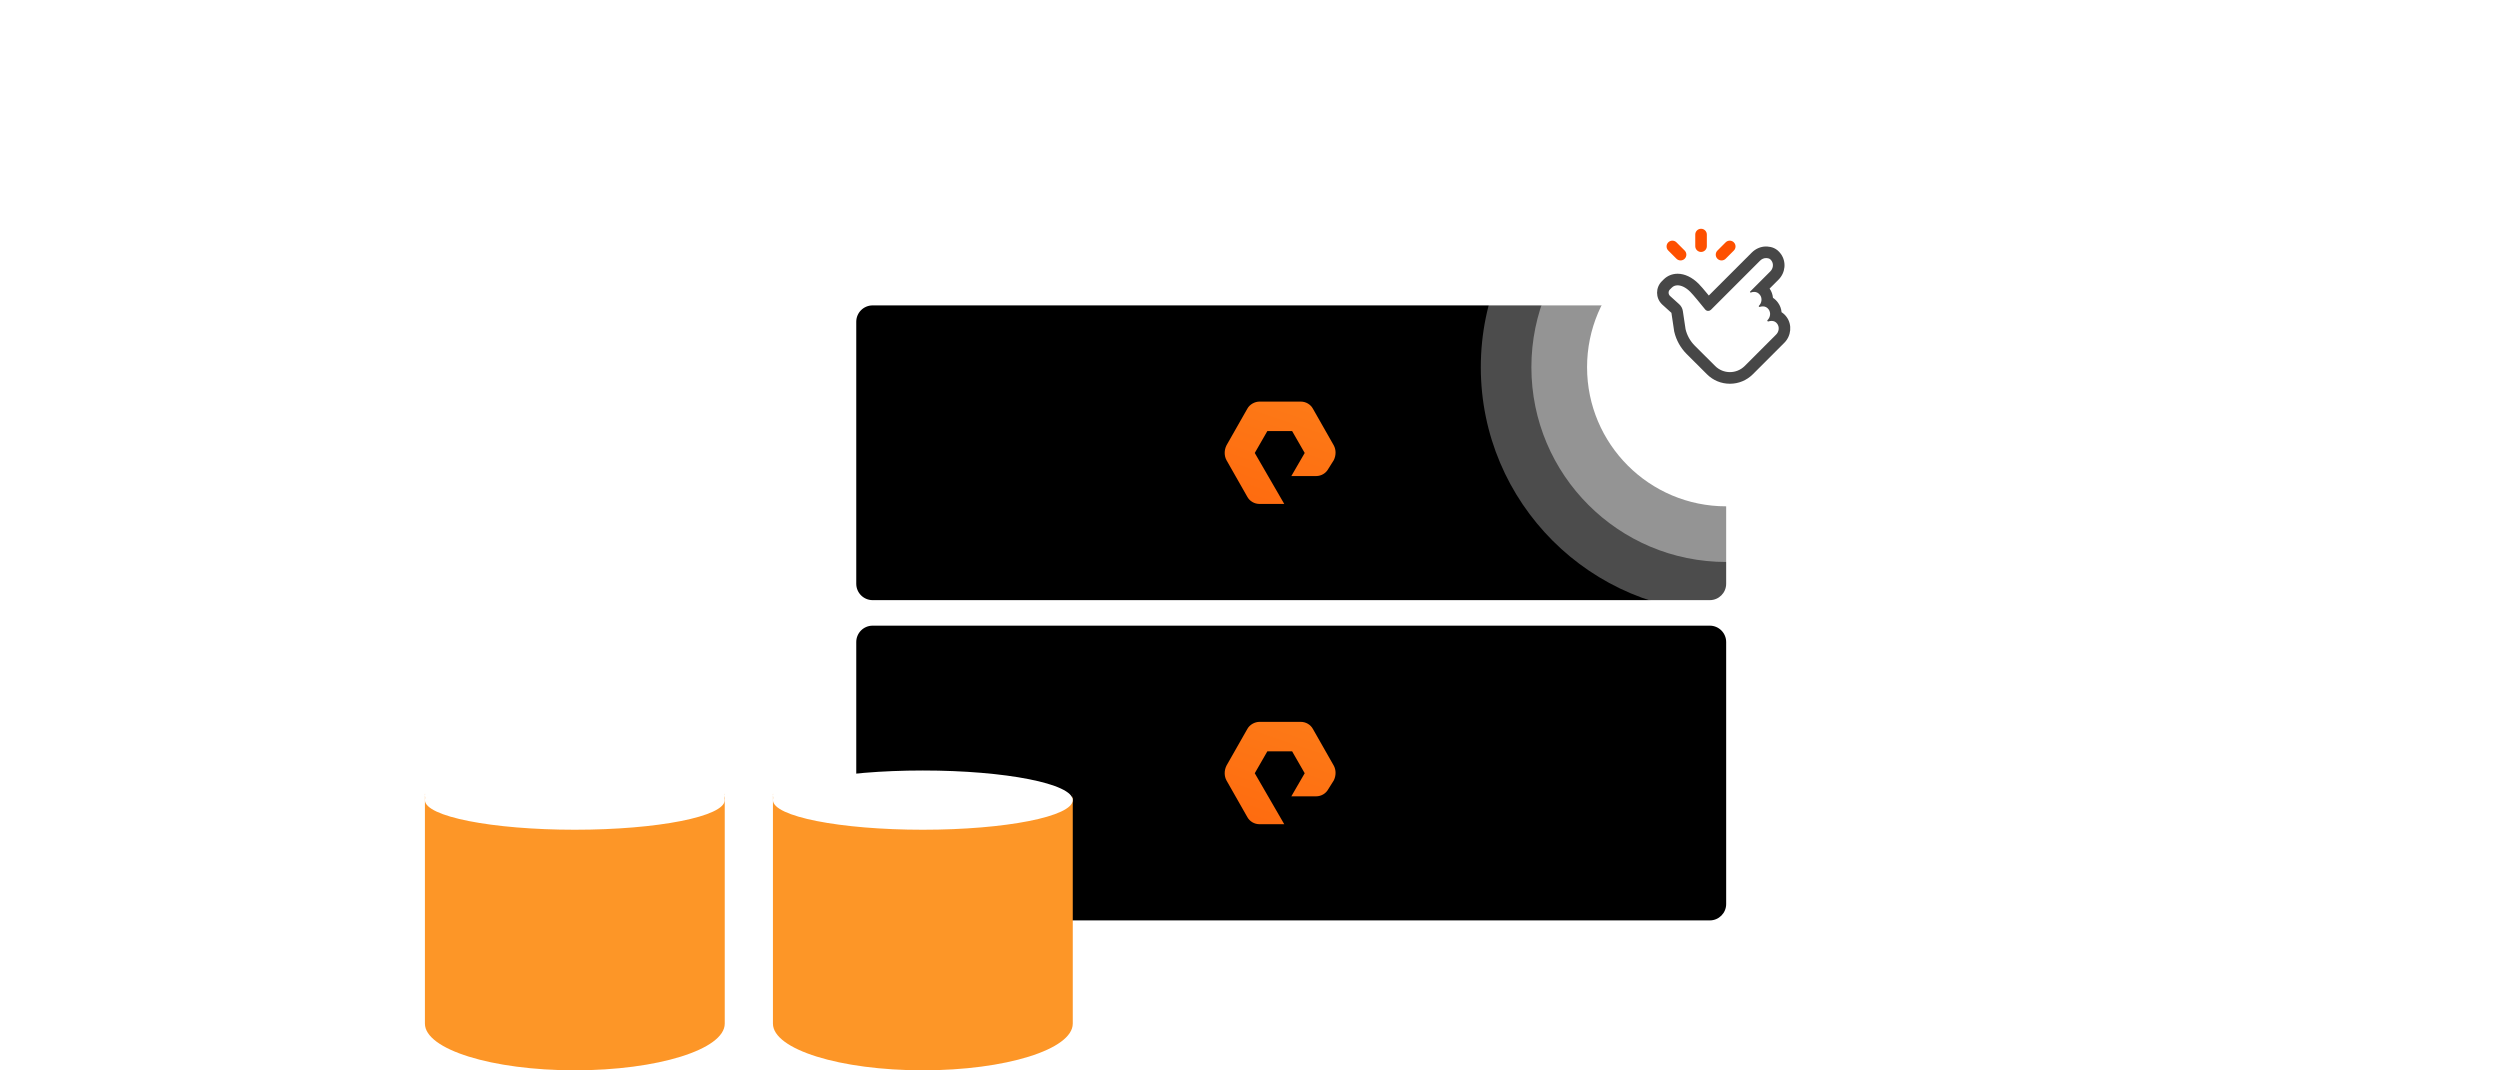 <svg width="647" height="277" viewBox="0 0 647 277" fill="none" xmlns="http://www.w3.org/2000/svg">
<g clip-path="url(#clip0_1762_33382)">
<path d="M221.6 83.274C221.6 80.933 223.497 79.036 225.837 79.036H442.494C444.835 79.036 446.732 80.933 446.732 83.274V151.078C446.732 153.419 444.835 155.316 442.494 155.316H225.837C223.497 155.316 221.6 153.419 221.6 151.078V83.274Z" fill="black"/>
<path fill-rule="evenodd" clip-rule="evenodd" d="M332.365 130.419H325.955C324.632 130.419 323.411 129.698 322.8 128.564L317.408 119.083C316.797 117.949 316.797 116.506 317.408 115.27L322.8 105.788C323.411 104.655 324.734 103.933 325.955 103.933H336.638C337.961 103.933 339.182 104.655 339.792 105.788L345.185 115.27C345.796 116.403 345.796 117.846 345.185 119.083L343.761 121.35C343.15 122.484 341.929 123.205 340.607 123.205H334.196L337.656 117.228L334.4 111.559H327.99L324.734 117.228L332.365 130.419Z" fill="url(#paint0_linear_1762_33382)"/>
<path d="M221.6 166.159C221.6 163.819 223.497 161.921 225.837 161.921H442.494C444.835 161.921 446.732 163.819 446.732 166.159V233.964C446.732 236.304 444.835 238.202 442.494 238.202H225.837C223.497 238.202 221.6 236.304 221.6 233.964V166.159Z" fill="black"/>
<path fill-rule="evenodd" clip-rule="evenodd" d="M332.365 213.305H325.955C324.632 213.305 323.411 212.583 322.8 211.449L317.408 201.968C316.797 200.834 316.797 199.392 317.408 198.155L322.8 188.673C323.411 187.54 324.734 186.818 325.955 186.818H336.638C337.961 186.818 339.182 187.54 339.792 188.673L345.185 198.155C345.796 199.289 345.796 200.731 345.185 201.968L343.761 204.235C343.15 205.369 341.929 206.09 340.607 206.09H334.196L337.656 200.113L334.4 194.445H327.99L324.734 200.113L332.365 213.305Z" fill="url(#paint1_linear_1762_33382)"/>
<g opacity="0.3" filter="url(#filter0_d_1762_33382)">
<path d="M446.732 142.529C481.801 142.529 510.232 114.097 510.232 79.028C510.232 43.958 481.801 15.535 446.732 15.535C411.663 15.535 383.232 43.966 383.232 79.036C383.232 114.106 411.663 142.538 446.732 142.538V142.529Z" fill="white"/>
</g>
<g opacity="0.4" filter="url(#filter1_d_1762_33382)">
<path d="M446.732 129.44C474.571 129.44 497.134 106.875 497.134 79.036C497.134 51.197 474.571 28.625 446.732 28.625C418.894 28.625 396.322 51.197 396.322 79.036C396.322 106.875 418.885 129.44 446.724 129.44H446.732Z" fill="white"/>
</g>
<g filter="url(#filter2_d_1762_33382)">
<path d="M446.732 115.037C466.62 115.037 482.732 98.916 482.732 79.036C482.732 59.156 466.612 43.035 446.732 43.035C426.852 43.035 410.732 59.156 410.732 79.036C410.732 98.916 426.852 115.037 446.732 115.037Z" fill="white"/>
</g>
<path d="M457.022 66.793C457.022 66.793 457.112 66.793 457.152 66.793C457.742 66.833 458.072 66.923 458.462 67.463C459.072 68.313 458.902 69.503 458.152 70.243L452.922 75.473C452.842 75.553 452.952 75.713 453.052 75.713C453.062 75.713 453.072 75.713 453.082 75.713C453.382 75.603 453.682 75.543 453.972 75.543C454.562 75.543 455.092 75.793 455.512 76.363C456.122 77.213 455.942 78.413 455.202 79.143C455.102 79.243 455.222 79.433 455.352 79.433C455.362 79.433 455.382 79.433 455.392 79.433C455.682 79.343 455.962 79.293 456.232 79.293C456.812 79.293 457.332 79.523 457.732 80.083C458.342 80.933 458.172 82.123 457.422 82.863C457.302 82.983 457.422 83.193 457.582 83.193C457.602 83.193 457.612 83.193 457.632 83.193C457.932 83.103 458.222 83.053 458.502 83.053C459.062 83.053 459.572 83.263 459.962 83.813C460.572 84.663 460.402 85.863 459.652 86.593L451.532 94.713C450.472 95.773 449.092 96.303 447.702 96.303C446.312 96.303 444.932 95.773 443.872 94.713L438.602 89.453C437.432 88.283 436.602 86.803 436.222 85.183L435.522 80.503C435.422 79.813 435.082 79.183 434.562 78.723L432.172 76.563C431.722 76.103 431.722 75.373 432.172 74.923L432.692 74.413C433.062 74.043 433.572 73.843 434.162 73.843C435.112 73.843 436.292 74.363 437.462 75.543C438.242 76.323 440.232 78.763 441.302 80.093C441.502 80.343 441.792 80.463 442.082 80.463C442.342 80.463 442.592 80.363 442.792 80.173L455.502 67.463C455.922 67.043 456.472 66.793 457.022 66.793ZM457.022 63.793C455.692 63.793 454.372 64.363 453.382 65.343L442.242 76.483C440.982 74.943 440.092 73.923 439.592 73.423C437.932 71.763 436.002 70.843 434.172 70.843C432.792 70.843 431.522 71.363 430.582 72.293L430.072 72.803C428.452 74.423 428.442 77.063 430.052 78.683L430.112 78.743L430.172 78.803L432.562 80.963L433.262 85.643L433.282 85.773L433.312 85.903C433.822 88.053 434.922 90.023 436.482 91.593L441.752 96.853C443.342 98.443 445.452 99.313 447.702 99.313C449.952 99.313 452.062 98.433 453.652 96.843L461.772 88.723C463.572 86.933 463.842 84.063 462.392 82.063C462.022 81.543 461.572 81.123 461.072 80.803C460.992 79.933 460.692 79.083 460.162 78.353C459.792 77.833 459.342 77.403 458.842 77.073C458.762 76.223 458.482 75.403 457.972 74.683L460.272 72.383C462.092 70.563 462.352 67.763 460.892 65.723C459.782 64.173 458.432 63.883 457.372 63.803C457.252 63.803 457.142 63.793 457.022 63.793Z" fill="#474747"/>
<path d="M438.732 60.706C438.732 59.877 439.404 59.206 440.232 59.206C441.061 59.206 441.732 59.877 441.732 60.706V63.706C441.732 64.534 441.061 65.206 440.232 65.206C439.404 65.206 438.732 64.534 438.732 63.706V60.706Z" fill="#FE5000"/>
<path d="M431.747 64.842C431.161 64.256 431.161 63.306 431.747 62.72C432.333 62.135 433.282 62.135 433.868 62.72L435.99 64.842C436.575 65.427 436.575 66.377 435.99 66.963C435.404 67.549 434.454 67.549 433.868 66.963L431.747 64.842Z" fill="#FE5000"/>
<path d="M446.596 62.72C447.182 62.135 448.132 62.135 448.717 62.72C449.303 63.306 449.303 64.256 448.717 64.842L446.596 66.963C446.01 67.549 445.061 67.549 444.475 66.963C443.889 66.377 443.889 65.427 444.475 64.842L446.596 62.72Z" fill="#FE5000"/>
<path fill-rule="evenodd" clip-rule="evenodd" d="M187.564 205.88C187.564 210.401 170.194 214.066 148.766 214.066C127.338 214.066 109.968 210.401 109.968 205.88C109.968 205.745 109.983 205.611 110.014 205.477C110.017 205.463 110.006 205.448 109.991 205.448C109.978 205.448 109.968 205.459 109.968 205.472V205.88V264.906C109.968 264.906 109.968 264.906 109.968 264.906C109.968 264.906 109.968 264.906 109.968 264.907C109.968 271.585 127.339 276.999 148.766 276.999C170.194 276.999 187.565 271.585 187.565 264.906C187.565 264.891 187.565 264.877 187.564 264.862V205.88ZM187.564 205.88C187.564 205.745 187.549 205.611 187.518 205.477C187.515 205.463 187.526 205.448 187.541 205.448C187.554 205.448 187.564 205.459 187.564 205.472V205.88Z" fill="#FD9627"/>
<ellipse cx="148.767" cy="207.07" rx="38.798" ry="7.666" fill="white"/>
<path fill-rule="evenodd" clip-rule="evenodd" d="M277.633 205.88C277.633 210.401 260.262 214.066 238.834 214.066C217.431 214.066 200.075 210.409 200.036 205.895V264.884C200.036 264.891 200.036 264.899 200.036 264.906C200.036 271.585 217.407 276.999 238.834 276.999C260.262 276.999 277.632 271.585 277.633 264.907C277.633 264.907 277.633 264.907 277.633 264.907C277.633 264.907 277.633 264.907 277.633 264.907V205.472C277.633 205.459 277.622 205.449 277.61 205.449C277.595 205.449 277.583 205.463 277.587 205.478C277.617 205.611 277.633 205.745 277.633 205.88ZM200.059 205.449C200.074 205.449 200.086 205.463 200.082 205.477C200.053 205.606 200.037 205.735 200.036 205.865V205.472C200.036 205.459 200.047 205.449 200.059 205.449Z" fill="#FD9627"/>
<ellipse cx="238.834" cy="207.07" rx="38.798" ry="7.666" fill="white"/>
</g>
<defs>
<filter id="filter0_d_1762_33382" x="335.232" y="-16.465" width="223" height="223.003" filterUnits="userSpaceOnUse" color-interpolation-filters="sRGB">
<feFlood flood-opacity="0" result="BackgroundImageFix"/>
<feColorMatrix in="SourceAlpha" type="matrix" values="0 0 0 0 0 0 0 0 0 0 0 0 0 0 0 0 0 0 127 0" result="hardAlpha"/>
<feOffset dy="16"/>
<feGaussianBlur stdDeviation="24"/>
<feColorMatrix type="matrix" values="0 0 0 0 0 0 0 0 0 0 0 0 0 0 0 0 0 0 0.2 0"/>
<feBlend mode="normal" in2="BackgroundImageFix" result="effect1_dropShadow_1762_33382"/>
<feBlend mode="normal" in="SourceGraphic" in2="effect1_dropShadow_1762_33382" result="shape"/>
</filter>
<filter id="filter1_d_1762_33382" x="348.322" y="-3.375" width="196.812" height="196.815" filterUnits="userSpaceOnUse" color-interpolation-filters="sRGB">
<feFlood flood-opacity="0" result="BackgroundImageFix"/>
<feColorMatrix in="SourceAlpha" type="matrix" values="0 0 0 0 0 0 0 0 0 0 0 0 0 0 0 0 0 0 127 0" result="hardAlpha"/>
<feOffset dy="16"/>
<feGaussianBlur stdDeviation="24"/>
<feColorMatrix type="matrix" values="0 0 0 0 0 0 0 0 0 0 0 0 0 0 0 0 0 0 0.2 0"/>
<feBlend mode="normal" in2="BackgroundImageFix" result="effect1_dropShadow_1762_33382"/>
<feBlend mode="normal" in="SourceGraphic" in2="effect1_dropShadow_1762_33382" result="shape"/>
</filter>
<filter id="filter2_d_1762_33382" x="362.732" y="11.035" width="168" height="168.002" filterUnits="userSpaceOnUse" color-interpolation-filters="sRGB">
<feFlood flood-opacity="0" result="BackgroundImageFix"/>
<feColorMatrix in="SourceAlpha" type="matrix" values="0 0 0 0 0 0 0 0 0 0 0 0 0 0 0 0 0 0 127 0" result="hardAlpha"/>
<feOffset dy="16"/>
<feGaussianBlur stdDeviation="24"/>
<feColorMatrix type="matrix" values="0 0 0 0 0 0 0 0 0 0 0 0 0 0 0 0 0 0 0.2 0"/>
<feBlend mode="normal" in2="BackgroundImageFix" result="effect1_dropShadow_1762_33382"/>
<feBlend mode="normal" in="SourceGraphic" in2="effect1_dropShadow_1762_33382" result="shape"/>
</filter>
<linearGradient id="paint0_linear_1762_33382" x1="221.6" y1="155.316" x2="267.968" y2="18.466" gradientUnits="userSpaceOnUse">
<stop stop-color="#FE5000"/>
<stop offset="1" stop-color="#FD9627"/>
</linearGradient>
<linearGradient id="paint1_linear_1762_33382" x1="221.6" y1="238.202" x2="267.968" y2="101.352" gradientUnits="userSpaceOnUse">
<stop stop-color="#FE5000"/>
<stop offset="1" stop-color="#FD9627"/>
</linearGradient>
<clipPath id="clip0_1762_33382">
<rect width="647" height="277" fill="white"/>
</clipPath>
</defs>
</svg>
